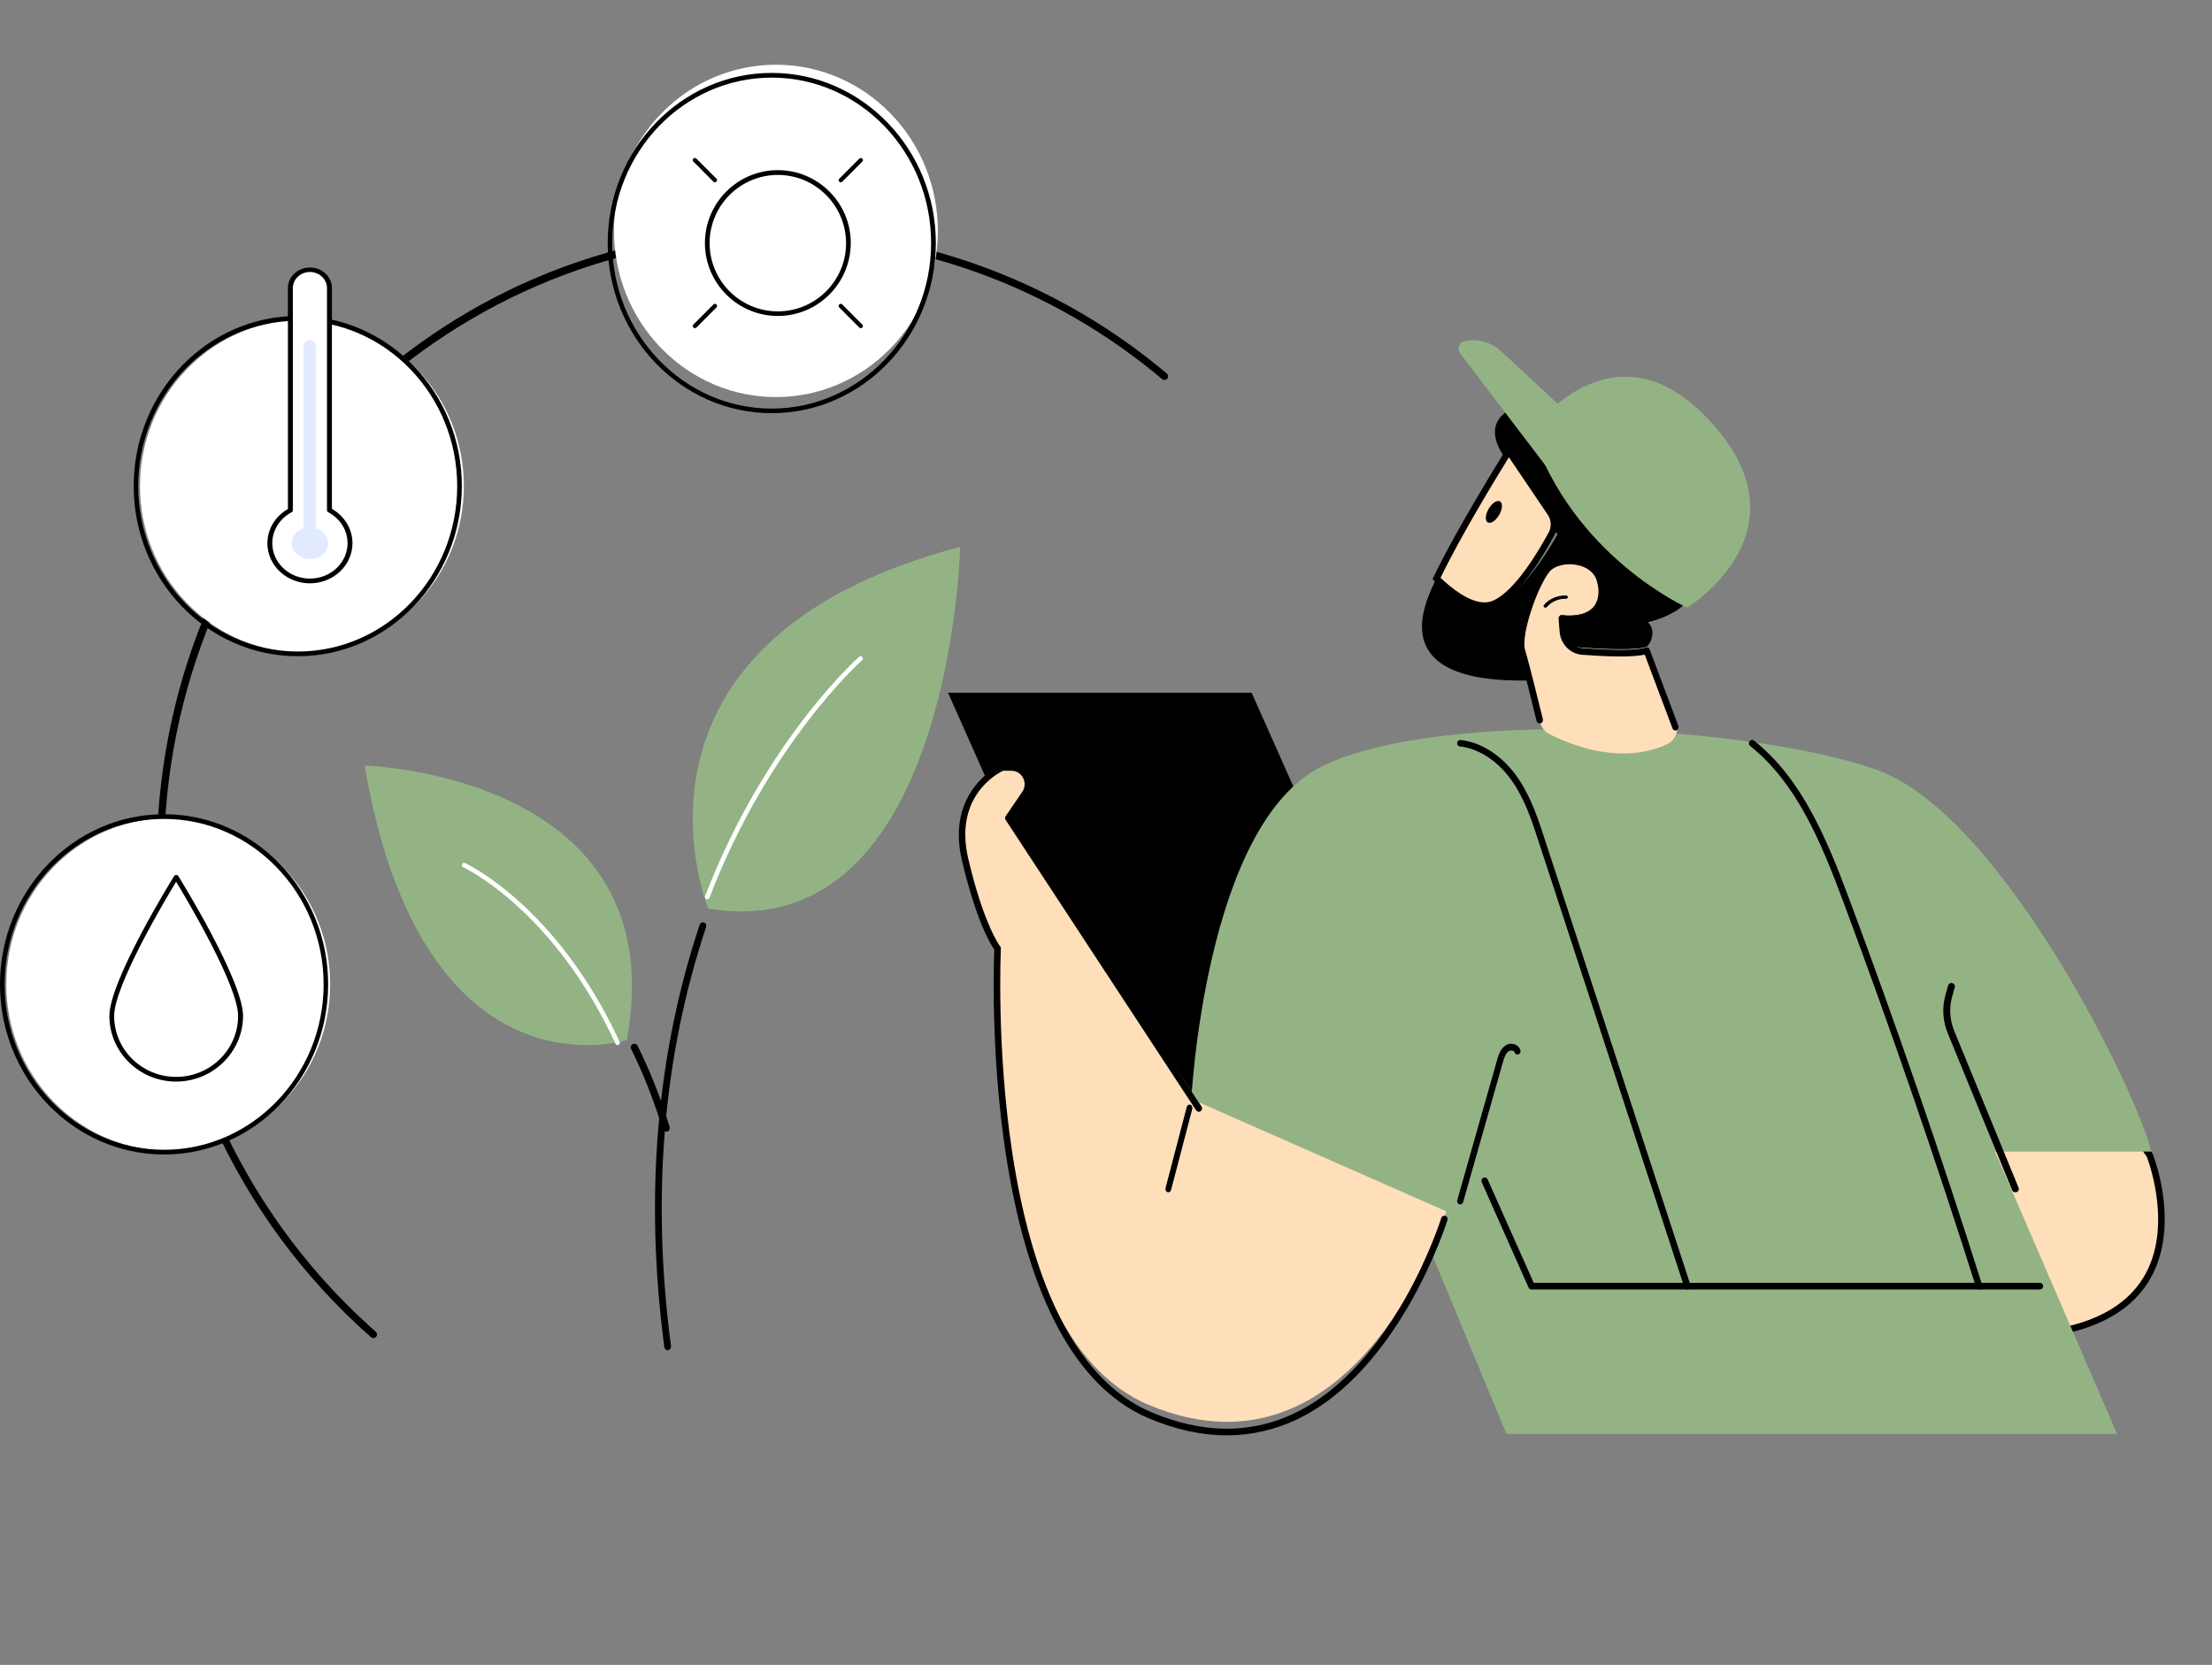 <svg width="182" height="137" viewBox="0 0 182 137" fill="none" xmlns="http://www.w3.org/2000/svg">
<rect x="0" y="0" width="182" height="137" fill="#808080" stroke="none"/>
<g clip-path="url(#clip0_23_2307)">
<path d="M58.272 74.77C58.272 74.77 49.303 52.846 79 45C79 45 78.236 78.059 58.272 74.77Z" fill="#93B385"/>
<path d="M30 63C30 63 55.571 63.703 51.576 85.582C51.576 85.582 34.813 90.977 30 63Z" fill="#93B385"/>
<path d="M57.643 76.064C57.695 75.969 57.808 75.917 57.912 75.96C58.027 76.007 58.081 76.152 58.043 76.269V76.27C54.502 86.899 53.528 98.504 55.153 110.768H55.152C55.17 110.891 55.101 111.01 54.978 111.04C54.974 111.043 54.971 111.049 54.967 111.051C54.954 111.056 54.94 111.056 54.938 111.056C54.819 111.056 54.732 110.959 54.714 110.845V110.843C53.079 98.504 54.053 86.813 57.623 76.106L57.643 76.064Z" fill="black" stroke="black" stroke-width="0.11"/>
<path d="M58.193 74C58.167 74 58.15 74 58.124 73.992C58.028 73.957 57.976 73.847 58.011 73.754C62.938 60.924 70.606 54.114 70.684 54.046C70.762 53.978 70.884 53.987 70.953 54.063C71.022 54.139 71.014 54.258 70.936 54.326C70.858 54.394 63.259 61.145 58.366 73.89C58.34 73.957 58.271 74 58.193 74Z" fill="white"/>
<path d="M52.089 85.965C52.209 85.913 52.352 85.964 52.408 86.08H52.409C53.311 87.894 54.102 89.843 54.769 91.88L55.046 92.758L55.047 92.76C55.08 92.884 55.013 93.011 54.88 93.044L54.881 93.045H54.879L54.877 93.046L54.876 93.045C54.845 93.054 54.822 93.056 54.805 93.056C54.696 93.056 54.606 92.992 54.572 92.888L54.571 92.887C53.949 90.845 53.203 88.89 52.343 87.054L51.967 86.274C51.909 86.155 51.968 86.017 52.089 85.965Z" fill="black" stroke="black" stroke-width="0.11"/>
<path d="M50.813 86C50.746 86 50.678 85.957 50.644 85.888C45.528 74.819 38.178 71.396 38.11 71.362C38.017 71.319 37.974 71.206 38.017 71.112C38.059 71.017 38.169 70.974 38.263 71.017C38.339 71.051 45.809 74.517 50.983 85.733C51.026 85.828 50.983 85.94 50.89 85.983C50.864 85.991 50.839 86 50.813 86Z" fill="white"/>
<path d="M63.691 18.944C75.085 18.944 86.198 22.886 95.111 30.072L95.968 30.778L95.969 30.779C96.064 30.865 96.09 31.021 95.999 31.126C95.915 31.223 95.76 31.25 95.656 31.156V31.155C86.692 23.6 75.332 19.438 63.691 19.438C35.983 19.438 13.43 42.452 13.43 70.753C13.43 85.459 19.597 99.417 30.367 109.167L30.884 109.629C30.982 109.718 30.994 109.874 30.905 109.976L30.899 109.982C30.852 110.021 30.789 110.056 30.72 110.056C30.663 110.056 30.608 110.032 30.566 110L30.564 109.998C19.365 100.139 12.944 85.837 12.944 70.753C12.944 56.912 18.224 43.906 27.805 34.116C37.385 24.327 50.134 18.944 63.691 18.944Z" fill="black" stroke="black" stroke-width="0.11"/>
<path d="M73.263 28.669C78.467 23.329 78.467 14.671 73.263 9.331C68.06 3.991 59.624 3.991 54.421 9.331C49.218 14.671 49.218 23.329 54.421 28.669C59.624 34.009 68.06 34.009 73.263 28.669Z" fill="white"/>
<path d="M63.5 34C56.059 34 50 27.715 50 19.996C50 12.285 56.059 6 63.5 6C70.942 6 77 12.285 77 20.004C76.992 27.724 70.942 34 63.5 34ZM63.5 6.387C56.262 6.387 50.373 12.496 50.373 20.004C50.373 27.513 56.262 33.621 63.492 33.621C70.721 33.621 76.61 27.513 76.61 20.004C76.618 12.496 70.729 6.387 63.5 6.387Z" fill="black"/>
<path d="M65.597 26.3C68.822 25.538 70.819 22.307 70.058 19.082C69.296 15.857 66.064 13.86 62.839 14.621C59.614 15.383 57.617 18.614 58.379 21.839C59.14 25.064 62.372 27.061 65.597 26.3Z" fill="white"/>
<path d="M64 26C60.697 26 58 23.312 58 20C58 16.697 60.688 14 64 14C67.303 14 70 16.688 70 20C69.991 23.312 67.303 26 64 26ZM64 14.395C60.908 14.395 58.386 16.908 58.386 20.009C58.386 23.101 60.899 25.622 64 25.622C67.092 25.622 69.614 23.11 69.614 20.009C69.605 16.908 67.092 14.395 64 14.395Z" fill="black"/>
<path d="M69.18 15C69.132 15 69.093 14.984 69.053 14.953C68.982 14.881 68.982 14.771 69.053 14.707L70.702 13.053C70.773 12.982 70.884 12.982 70.947 13.053C71.018 13.125 71.018 13.235 70.947 13.299L69.298 14.953C69.274 14.984 69.227 15 69.18 15Z" fill="black"/>
<path d="M57.179 27C57.132 27 57.093 26.984 57.053 26.953C56.982 26.881 56.982 26.77 57.053 26.707L58.702 25.053C58.773 24.982 58.884 24.982 58.947 25.053C59.018 25.125 59.018 25.235 58.947 25.299L57.298 26.953C57.266 26.984 57.219 27 57.179 27Z" fill="black"/>
<path d="M72.805 20H70.195C70.088 20 70 20 70 20C70 20 70.088 20 70.195 20H72.805C72.912 20 73 20 73 20C73 20 72.912 20 72.805 20Z" fill="black"/>
<path d="M56.805 20H54.195C54.089 20 54 20 54 20C54 20 54.089 20 54.195 20H56.805C56.911 20 57 20 57 20C57 20 56.911 20 56.805 20Z" fill="black"/>
<path d="M70.828 27C70.781 27 70.742 26.984 70.702 26.953L69.053 25.299C68.982 25.227 68.982 25.117 69.053 25.053C69.124 24.982 69.235 24.982 69.298 25.053L70.947 26.707C71.018 26.778 71.018 26.889 70.947 26.953C70.923 26.984 70.876 27 70.828 27Z" fill="black"/>
<path d="M58.828 15C58.781 15 58.742 14.984 58.702 14.953L57.053 13.297C56.982 13.227 56.982 13.116 57.053 13.053C57.124 12.982 57.235 12.982 57.298 13.053L58.947 14.7C59.018 14.771 59.018 14.882 58.947 14.945C58.915 14.984 58.868 15 58.828 15Z" fill="black"/>
<path d="M34.264 49.669C39.467 44.329 39.467 35.671 34.264 30.331C29.06 24.991 20.624 24.991 15.421 30.331C10.218 35.671 10.218 44.329 15.421 49.669C20.624 55.009 29.06 55.009 34.264 49.669Z" fill="white"/>
<path d="M24.5 54C17.058 54 11 47.717 11 40C11 32.283 17.058 26 24.5 26C31.942 26 38 32.283 38 40C37.992 47.726 31.942 54 24.5 54ZM24.5 26.396C17.262 26.396 11.373 32.503 11.373 40C11.373 47.497 17.262 53.613 24.5 53.613C31.738 53.613 37.618 47.506 37.618 40.009C37.618 32.512 31.729 26.396 24.5 26.396Z" fill="black"/>
<path d="M23.794 42.099V23.537C23.794 22.685 24.554 22 25.5 22C26.446 22 27.206 22.685 27.206 23.537V42.099C28.279 42.635 29 43.671 29 44.848C29 46.586 27.43 48 25.5 48C23.57 48 22 46.586 22 44.848C22 43.671 22.731 42.644 23.794 42.099Z" fill="white"/>
<path d="M25.5 48C23.571 48 22 46.521 22 44.705C22 43.554 22.643 42.482 23.69 41.885V23.704C23.69 22.761 24.499 22 25.5 22C26.501 22 27.31 22.761 27.31 23.704V41.876C28.357 42.473 29 43.546 29 44.696C29 46.521 27.429 48 25.5 48ZM25.5 22.381C24.728 22.381 24.095 22.977 24.095 23.704V41.989C24.095 42.058 24.058 42.118 23.993 42.153C23.011 42.672 22.404 43.641 22.404 44.696C22.404 46.305 23.791 47.611 25.5 47.611C27.209 47.611 28.596 46.305 28.596 44.696C28.596 43.641 27.989 42.663 27.007 42.153C26.942 42.118 26.905 42.058 26.905 41.989V23.704C26.905 22.977 26.272 22.381 25.5 22.381Z" fill="black"/>
<path d="M24.987 43.471V28.436C24.987 28.192 25.209 28 25.49 28C25.772 28 25.994 28.192 25.994 28.436V43.471C26.577 43.654 27 44.134 27 44.701C27 45.424 26.326 46 25.5 46C24.665 46 24.001 45.416 24.001 44.701C23.981 44.134 24.403 43.654 24.987 43.471Z" fill="#E2EAFF"/>
<path d="M26.78 38H24.22C24.1 38 24 38 24 38C24 38 24.1 38 24.22 38H26.78C26.9 38 27 38 27 38C27 38 26.9 38 26.78 38Z" fill="black"/>
<path d="M26.78 34H24.22C24.1 34 24 34 24 34C24 34 24.1 34 24.22 34H26.78C26.9 34 27 34 27 34C27 34 26.9 34 26.78 34Z" fill="black"/>
<path d="M26.78 30H24.22C24.1 30 24 30 24 30C24 30 24.1 30 24.22 30H26.78C26.9 30 27 30 27 30C27 30 26.9 30 26.78 30Z" fill="black"/>
<path d="M26.78 27H24.22C24.1 27 24 27 24 27C24 27 24.1 27 24.22 27H26.78C26.9 27 27 27 27 27C27 27 26.9 27 26.78 27Z" fill="black"/>
<path d="M23.264 90.669C28.467 85.329 28.467 76.671 23.264 71.331C18.06 65.991 9.624 65.991 4.421 71.331C-0.782 76.671 -0.782 85.329 4.421 90.669C9.624 96.009 18.06 96.009 23.264 90.669Z" fill="white"/>
<path d="M13.5 95C6.058 95 0 88.724 0 81.004C0 73.285 6.058 67 13.5 67C20.942 67 27 73.285 27 81.004C26.991 88.724 20.942 95 13.5 95ZM13.5 67.387C6.262 67.387 0.382 73.496 0.382 81.004C0.382 88.513 6.262 94.613 13.5 94.613C20.738 94.613 26.627 88.504 26.627 81.004C26.627 73.505 20.729 67.387 13.5 67.387Z" fill="black"/>
<path d="M9 83.679C9 86.621 11.468 89 14.5 89C17.541 89 20 86.612 20 83.679C20 80.737 14.5 72 14.5 72C14.5 72 9 80.737 9 83.679Z" fill="white"/>
<path d="M14.491 89C11.465 89 9 86.577 9 83.604C9 80.709 14.108 72.435 14.331 72.085C14.402 71.972 14.598 71.972 14.669 72.085C14.883 72.435 20 80.709 20 83.604C19.982 86.577 17.517 89 14.491 89ZM14.491 72.558C13.592 74.036 9.392 81.102 9.392 83.604C9.392 86.368 11.679 88.615 14.491 88.615C17.303 88.615 19.591 86.368 19.591 83.604C19.591 81.102 15.39 74.036 14.491 72.558Z" fill="black"/>
<path d="M177.019 94.996C177.019 94.996 182.516 108.572 167.482 110L159 92.422L173.611 90L177.019 94.996Z" fill="#FFDFBA"/>
<path d="M173.656 89.969L177.064 94.965L177.071 94.976H177.07L177.071 94.978C177.072 94.98 177.073 94.983 177.074 94.986C177.077 94.993 177.081 95.003 177.086 95.016C177.096 95.042 177.111 95.08 177.129 95.13C177.166 95.23 177.218 95.378 177.278 95.565C177.4 95.941 177.557 96.478 177.697 97.128C177.978 98.427 178.197 100.176 177.943 101.971C177.69 103.766 176.963 105.61 175.353 107.094C173.742 108.578 171.254 109.697 167.487 110.055L167.449 110.059L167.433 110.024L158.95 92.446L158.918 92.38L158.991 92.368L173.602 89.945L173.637 89.939L173.656 89.969ZM159.555 92.702L167.708 109.602C171.977 109.151 174.901 107.644 176.42 105.127C177.642 103.102 177.753 100.727 177.536 98.798C177.321 96.884 176.781 95.415 176.689 95.173L173.434 90.405L159.555 92.702Z" fill="black" stroke="black" stroke-width="0.11"/>
<path d="M94.019 93H119L102.981 57H78L94.019 93Z" fill="black"/>
<path d="M123.953 118H174.19L164.15 94.76H177C176.039 90.378 164.822 67 154.355 63.325C143.896 59.649 118.572 58.31 108.828 63.033C99.084 67.764 98 90.742 98 90.742L115.935 98.676L123.953 118Z" fill="#93B385"/>
<path d="M160.619 80.951C160.741 80.979 160.819 81.094 160.786 81.214L160.566 81.999C160.302 82.945 160.364 83.926 160.737 84.844L166.041 97.77H166.042C166.086 97.882 166.019 98.007 165.905 98.045L165.904 98.046C165.872 98.056 165.841 98.056 165.825 98.056C165.735 98.056 165.652 98.008 165.61 97.923L165.608 97.92L160.305 84.994C159.899 83.996 159.835 82.925 160.121 81.891L160.342 81.106L160.358 81.064C160.406 80.972 160.516 80.928 160.619 80.951Z" fill="black" stroke="black" stroke-width="0.11"/>
<path d="M123.806 86.145C124.025 85.96 124.331 85.895 124.597 85.984L124.596 85.985C124.813 86.052 124.971 86.215 125.043 86.427L125.044 86.428C125.077 86.531 125.038 86.665 124.924 86.708L124.923 86.707C124.819 86.748 124.701 86.693 124.666 86.574L124.634 86.507C124.595 86.45 124.537 86.422 124.484 86.407L124.482 86.406C124.342 86.36 124.168 86.392 124.05 86.493L124.051 86.494C123.936 86.593 123.85 86.726 123.778 86.888C123.742 86.969 123.71 87.057 123.679 87.149L123.589 87.441L120.334 98.894L120.332 98.894C120.312 98.991 120.234 99.056 120.147 99.056C120.141 99.056 120.13 99.055 120.118 99.054C120.109 99.053 120.096 99.048 120.082 99.042V99.044C119.971 99.002 119.922 98.879 119.955 98.766L123.21 87.314L123.295 87.022C123.393 86.713 123.54 86.37 123.806 86.145Z" fill="black" stroke="black" stroke-width="0.11"/>
<path d="M120.188 60.947L120.187 60.948C121.933 61.154 123.636 62.283 124.841 64.044L125.037 64.34C125.993 65.833 126.545 67.532 127.075 69.165C128.715 74.199 130.92 80.941 133.06 87.472C135.199 93.995 137.404 100.745 139.044 105.779L139.054 105.823C139.066 105.926 138.999 106.019 138.907 106.052L138.875 106.063L138.864 106.054C138.859 106.054 138.852 106.056 138.845 106.056C138.779 106.056 138.713 106.023 138.671 105.97L138.638 105.908C136.998 100.874 134.793 94.132 132.653 87.601C130.514 81.077 128.308 74.328 126.669 69.294C126.11 67.571 125.531 65.792 124.485 64.281V64.28C123.338 62.619 121.755 61.556 120.136 61.369V61.368C120.018 61.358 119.927 61.252 119.947 61.131H119.948C119.961 61.015 120.068 60.928 120.188 60.947Z" fill="black" stroke="black" stroke-width="0.11"/>
<path d="M143.986 61.031C144.048 60.94 144.161 60.925 144.249 60.967L144.285 60.988L144.287 60.99C148.178 64.083 150.224 68.956 152.13 74.077C156.015 84.492 159.687 95.157 163.045 105.777L163.054 105.821C163.065 105.923 163.003 106.018 162.912 106.052L162.889 106.061L162.873 106.052C162.87 106.052 162.867 106.053 162.861 106.054C162.857 106.054 162.85 106.056 162.843 106.056C162.755 106.056 162.67 105.996 162.641 105.907V105.906C159.283 95.302 155.612 84.639 151.735 74.233C149.843 69.154 147.827 64.363 144.028 61.335L143.995 61.305C143.928 61.228 143.932 61.112 143.986 61.031Z" fill="black" stroke="black" stroke-width="0.11"/>
<path d="M122.069 96.965C122.178 96.913 122.303 96.966 122.351 97.074L126.156 105.615H167.842C167.96 105.615 168.055 105.717 168.056 105.835C168.056 105.956 167.951 106.056 167.835 106.056H126.013C125.923 106.056 125.855 106.002 125.819 105.927L125.818 105.925L121.964 97.254H121.963C121.915 97.145 121.963 97.015 122.069 96.965Z" fill="black" stroke="black" stroke-width="0.11"/>
<path d="M119 99.678L98.634 90.705L82.841 67.108L84.217 65.133C84.843 64.232 84.202 63 83.1 63H82.337C82.337 63 77.908 64.903 79.255 70.488C80.602 76.067 81.948 77.71 81.948 77.71C81.948 77.71 80.314 109.681 94.551 115.62C111.755 122.791 119 99.678 119 99.678Z" fill="#FFDFBA"/>
<path d="M83.221 62.944C83.813 62.944 84.333 63.263 84.606 63.8C84.88 64.336 84.843 64.949 84.503 65.447L83.223 67.321L98.814 91.089C98.882 91.188 98.853 91.324 98.759 91.392C98.66 91.462 98.525 91.43 98.459 91.334V91.333L82.789 67.439L82.788 67.436C82.742 67.361 82.742 67.273 82.788 67.197L82.789 67.194L84.154 65.195C84.4 64.833 84.427 64.387 84.23 63.996C84.031 63.606 83.65 63.369 83.221 63.369H82.512C82.29 63.475 81.276 63.999 80.459 65.132C79.629 66.282 78.999 68.064 79.616 70.686L79.86 71.679C80.43 73.891 80.987 75.395 81.42 76.37C81.667 76.927 81.873 77.313 82.019 77.559C82.091 77.681 82.148 77.769 82.188 77.827C82.207 77.856 82.222 77.878 82.232 77.892C82.237 77.898 82.242 77.903 82.244 77.906C82.248 77.911 82.248 77.911 82.245 77.908L82.251 77.914L82.284 77.981C82.292 78.006 82.297 78.032 82.297 78.057V78.064C82.297 78.065 82.296 78.067 82.296 78.069C82.296 78.074 82.295 78.081 82.295 78.09C82.294 78.108 82.293 78.133 82.292 78.166C82.289 78.232 82.285 78.327 82.281 78.45C82.273 78.696 82.263 79.053 82.255 79.506C82.239 80.412 82.233 81.704 82.269 83.267C82.34 86.391 82.579 90.597 83.247 94.958C84.032 100.071 85.253 104.4 86.865 107.81C88.877 112.057 91.498 114.891 94.668 116.241C98.9 118.039 102.878 118.081 106.499 116.359C110.656 114.382 113.682 110.385 115.675 106.861C117.667 103.339 118.621 100.297 118.639 100.241V100.24C118.677 100.125 118.794 100.064 118.909 100.104C119.024 100.143 119.081 100.262 119.044 100.377L119.043 100.376C119.016 100.466 118.049 103.539 116.033 107.097C114.01 110.668 110.927 114.736 106.675 116.758C104.853 117.615 102.929 118.056 100.941 118.056C98.868 118.056 96.717 117.587 94.503 116.643C91.228 115.249 88.527 112.339 86.48 108.003C84.847 104.552 83.617 100.182 82.823 95.026C81.546 86.72 81.825 78.981 81.864 78.123C81.597 77.752 80.405 75.883 79.201 70.793C78.522 67.918 79.302 65.963 80.261 64.726C80.739 64.108 81.262 63.67 81.668 63.386C81.871 63.243 82.045 63.138 82.17 63.069C82.232 63.035 82.282 63.01 82.317 62.992C82.35 62.976 82.374 62.964 82.381 62.962C82.4 62.955 82.431 62.944 82.463 62.944H83.221Z" fill="black" stroke="black" stroke-width="0.11"/>
<path d="M97.789 90.968C97.834 90.94 97.889 90.937 97.939 90.965C97.987 90.988 98.021 91.035 98.039 91.084C98.057 91.133 98.06 91.19 98.043 91.245L98.044 91.246L96.301 97.904V97.905C96.279 97.984 96.21 98.055 96.126 98.056C96.121 98.056 96.109 98.055 96.098 98.054C96.088 98.052 96.075 98.048 96.061 98.04V98.042C96.012 98.018 95.979 97.971 95.961 97.922C95.943 97.872 95.938 97.812 95.957 97.756L97.698 91.102C97.713 91.044 97.745 90.995 97.789 90.968Z" fill="black" stroke="black" stroke-width="0.11"/>
<path d="M133 43.772C133 43.772 131.103 32.085 126.143 33.057C120.847 34.096 123.846 37.67 123.846 37.67C123.846 37.67 121.613 39.277 125.249 40.979C126.029 41.34 128.226 44.361 129.006 44.664C131.855 45.776 133 43.772 133 43.772Z" fill="black"/>
<path d="M117.387 49.462C117.594 48.852 117.929 48.096 118.335 47.253C119.668 48.539 121.777 50.138 123.444 49.433C126.095 48.307 128.853 42.661 128.853 42.661L124.934 37L133.528 43.765C133.528 43.765 136.599 55.428 127.079 55.944C117.565 56.474 116.133 53.175 117.387 49.462Z" fill="black"/>
<path d="M122.998 49.824C121.367 50.539 119.303 48.926 118 47.634C120.035 43.365 124.043 37 124.043 37L124.461 37.336L127.688 42.124C128.065 42.686 128.107 43.423 127.779 44.022C126.873 45.7 124.907 48.992 122.998 49.824Z" fill="#FFDFBA"/>
<path d="M122.404 42.984C122.639 43.129 123.058 42.862 123.339 42.387C123.621 41.912 123.66 41.409 123.425 41.264C123.19 41.118 122.772 41.385 122.49 41.86C122.208 42.335 122.17 42.838 122.404 42.984Z" fill="black"/>
<path d="M124.079 36.957L124.498 37.293L124.504 37.298L124.509 37.305L127.737 42.093V42.094C128.125 42.673 128.16 43.432 127.83 44.048C127.376 44.888 126.657 46.134 125.812 47.273C124.967 48.411 123.99 49.452 123.021 49.874L123.021 49.875C122.735 50.003 122.441 50.056 122.135 50.056C121.398 50.056 120.623 49.726 119.901 49.267C119.179 48.807 118.503 48.212 117.961 47.674L117.934 47.647L117.95 47.611C118.969 45.474 120.481 42.814 121.738 40.688C122.367 39.626 122.932 38.696 123.34 38.032C123.544 37.701 123.708 37.435 123.821 37.253C123.878 37.162 123.922 37.091 123.952 37.043C123.967 37.019 123.979 37.001 123.986 36.989C123.99 36.983 123.993 36.979 123.995 36.976C123.996 36.974 123.997 36.972 123.997 36.972L123.998 36.971L124.031 36.918L124.079 36.957ZM124.135 37.549C123.298 38.899 120.207 43.925 118.458 47.556C118.97 48.046 119.576 48.56 120.21 48.952C120.856 49.352 121.526 49.624 122.148 49.624C122.406 49.624 122.65 49.574 122.872 49.476V49.475C123.328 49.276 123.797 48.916 124.255 48.461C124.713 48.007 125.159 47.46 125.572 46.894C126.398 45.761 127.089 44.549 127.476 43.835C127.73 43.365 127.697 42.781 127.401 42.338L124.2 37.602L124.135 37.549Z" fill="black" stroke="black" stroke-width="0.11"/>
<path d="M135.58 51.202C136.184 51.719 136.019 52.747 135.429 53.278C134.838 53.81 133.982 53.957 133.176 53.992C131.93 54.041 130.685 53.873 129.49 53.53C128.756 53.32 128 53.013 127.54 52.425C126.964 51.698 126.957 50.698 127.036 49.782C127.216 47.817 127.727 45.887 128.54 44.083C128.893 43.292 129.375 42.474 130.196 42.146C131.146 41.768 132.225 42.188 133.118 42.691C135.076 43.796 136.782 45.32 138.085 47.118C138.603 47.831 139.423 48.719 138.74 49.551C138.034 50.404 136.631 50.95 135.58 51.202Z" fill="black"/>
<path d="M137.151 61.248C135.54 62.003 132.295 62.772 127.512 60.428C127.107 60.231 126.818 59.861 126.71 59.426C126.334 57.923 125.423 54.345 125.076 53.27C124.636 51.898 126.204 47.804 127.165 46.694C128.126 45.583 131.053 45.772 131.58 47.507C132.108 49.242 131.334 50.94 128.393 50.628L128.48 51.659C128.552 52.537 129.253 53.234 130.135 53.292C131.905 53.416 134.68 53.546 135.489 53.212L137.896 59.382C138.185 60.101 137.852 60.914 137.151 61.248Z" fill="#FFDFBA"/>
<path d="M127.124 46.73C127.64 46.113 128.682 45.826 129.705 45.99L129.909 46.029C130.891 46.248 131.594 46.83 131.828 47.64C132.105 48.589 132.023 49.454 131.596 50.093L131.505 50.218C131.113 50.709 130.321 51.246 128.727 51.131L128.793 51.921C128.862 52.719 129.461 53.334 130.222 53.391C131.607 53.491 132.761 53.535 133.64 53.524C134.079 53.519 134.449 53.499 134.744 53.466C135.041 53.433 135.258 53.386 135.395 53.328L135.434 53.316C135.475 53.309 135.521 53.313 135.558 53.328C135.595 53.344 135.631 53.375 135.654 53.411L135.674 53.448L138.042 59.751V59.752C138.079 59.858 138.035 59.985 137.929 60.035L137.928 60.034C137.918 60.039 137.908 60.044 137.896 60.048C137.885 60.051 137.871 60.056 137.855 60.056C137.77 60.056 137.691 60.005 137.661 59.916L135.359 53.8C134.877 53.928 134.068 53.972 133.155 53.965C132.208 53.957 131.142 53.898 130.199 53.827C129.285 53.763 128.554 53.067 128.4 52.147L128.377 51.96L128.292 50.91C128.282 50.838 128.313 50.778 128.346 50.735L128.35 50.73C128.397 50.681 128.458 50.66 128.525 50.67H128.524C129.789 50.81 130.703 50.542 131.184 49.935C131.596 49.412 131.691 48.639 131.431 47.76C131.239 47.116 130.66 46.63 129.828 46.448V46.449C129.36 46.347 128.874 46.354 128.45 46.454C128.026 46.554 127.668 46.747 127.45 47.009C127.217 47.289 126.948 47.754 126.683 48.318C126.417 48.882 126.156 49.54 125.938 50.204C125.719 50.869 125.543 51.538 125.447 52.122C125.351 52.709 125.337 53.202 125.435 53.519L125.565 53.975C125.715 54.512 125.912 55.275 126.118 56.089L126.893 59.201C126.92 59.317 126.856 59.437 126.739 59.468C126.638 59.494 126.537 59.443 126.494 59.351L126.479 59.309C126.067 57.61 125.328 54.617 125.03 53.655C124.909 53.263 124.925 52.701 125.027 52.069C125.13 51.436 125.321 50.724 125.555 50.026C125.788 49.329 126.065 48.644 126.341 48.065C126.616 47.486 126.892 47.01 127.124 46.73Z" fill="black" stroke="black" stroke-width="0.11"/>
<path d="M127.156 50C127.128 50 127.093 49.994 127.065 49.975C126.994 49.932 126.98 49.846 127.029 49.784C127.446 49.285 128.138 48.982 128.851 49.001C128.936 49.001 129.007 49.069 129 49.143C129 49.217 128.929 49.272 128.844 49.272C128.844 49.272 128.844 49.272 128.837 49.272C128.237 49.254 127.63 49.519 127.283 49.944C127.255 49.981 127.206 50 127.156 50Z" fill="black"/>
<path d="M138.814 50C138.814 50 129.423 45.827 126 35.456C126 35.456 132.609 26.155 140.49 34.429C149.269 43.643 138.814 50 138.814 50Z" fill="#93B385"/>
<path d="M135 39.578L129.209 41L120.13 29.067C119.852 28.704 120.042 28.178 120.489 28.082C121.572 27.837 122.7 28.149 123.513 28.904L135 39.578Z" fill="#93B385"/>
</g>
<defs>
<clipPath id="clip0_23_2307">
<rect width="182" height="137" fill="white"/>
</clipPath>
</defs>
</svg>
